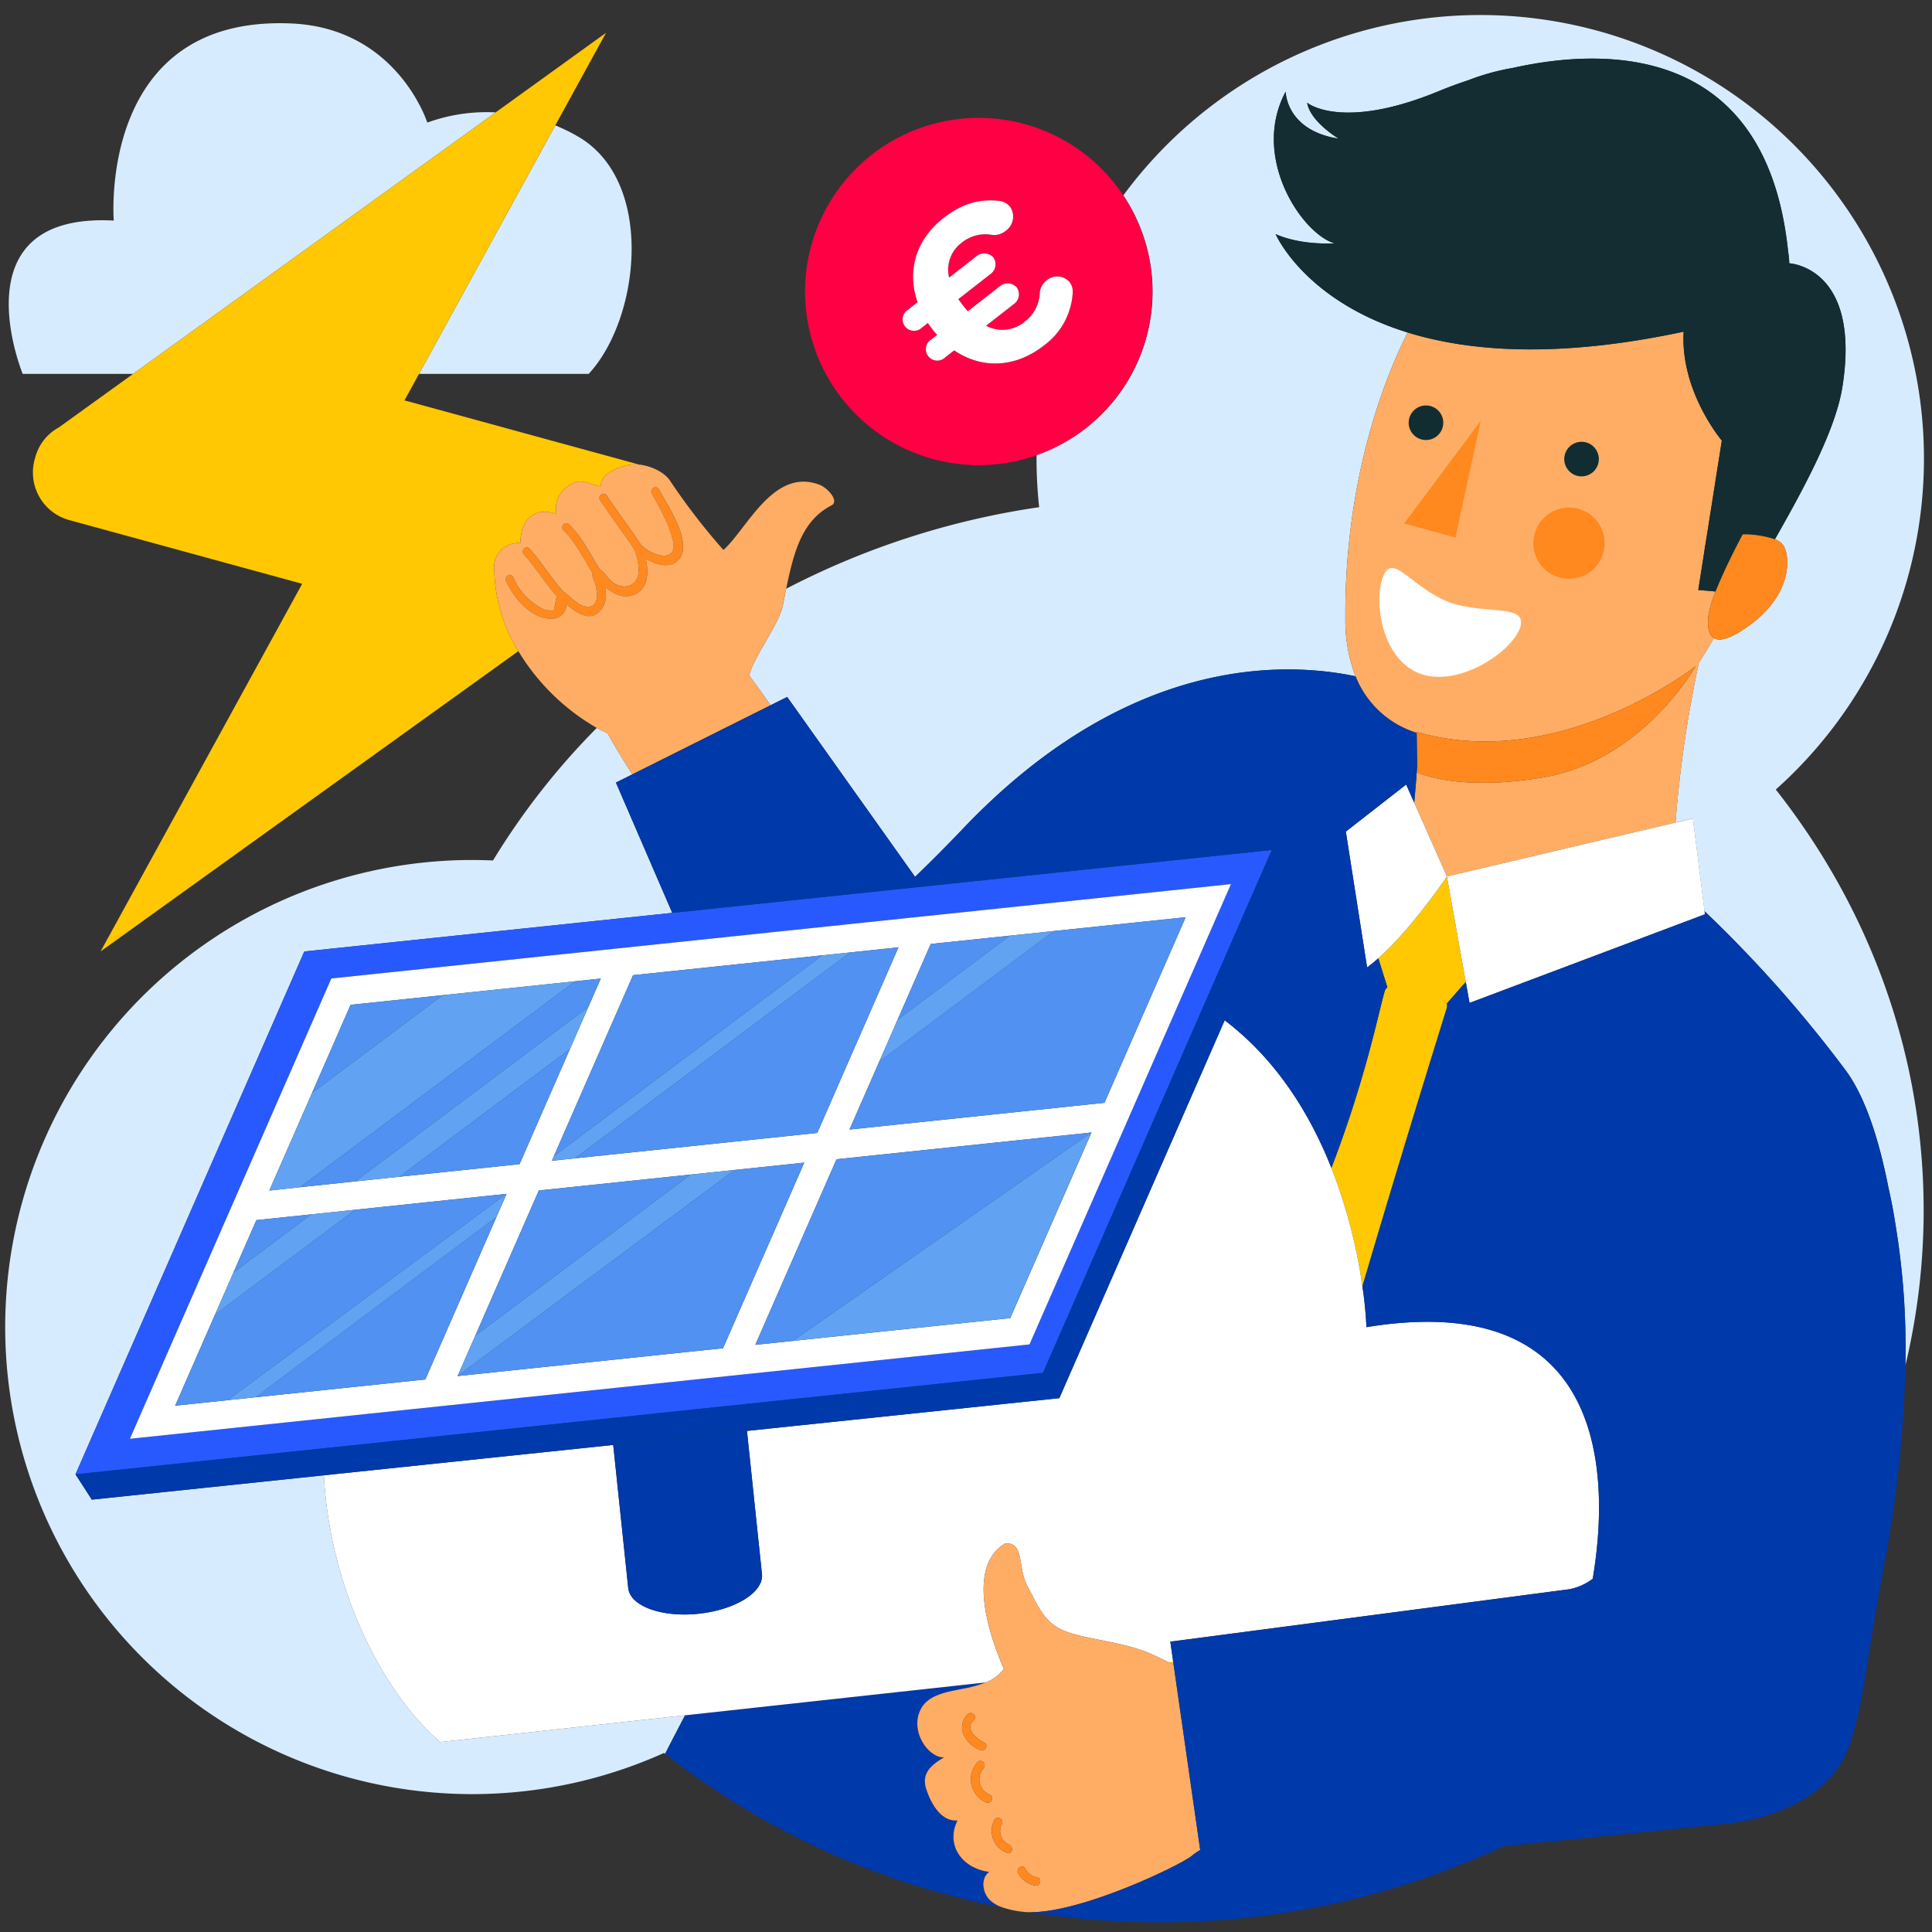 <?xml version="1.0" encoding="UTF-8"?>
<svg xmlns="http://www.w3.org/2000/svg" id="Calque_1" data-name="Calque 1" viewBox="0 0 400 400">
  <rect x="0" y="0" width="400" height="400" fill="#333333" stroke="none"/>
  <defs>
    <style>.cls-1{fill:#d7ebff;}.cls-2{fill:#0039a9;}.cls-3{fill:#ffc802;}.cls-4{fill:#ff891f;}.cls-5{fill:#ffad64;}.cls-6{fill:#132d32;}.cls-7{fill:#fff;}.cls-8{fill:#2859ff;}.cls-9{fill:#5091f2;}.cls-10{fill:#61a3f2;}.cls-11{fill:#f04;}.cls-12{fill:#122d32;}</style>
  </defs>
  <title>pro-energie-solaire</title>
  <path class="cls-1" d="M155.11,139.867c1.353,1.777,2.865,3.887,4.416,6.154l3.452-1.726,26.473,37.241c3.159-3.029,6.421-6.3,9.791-9.842,34.027-35.787,66.34-34.842,81.4-31.681a32.6,32.6,0,0,1-2.1-12.054c-.138-22.861,5.22-43.854,12.9-59.112-21.467-6.631-27.35-20.388-27.35-20.388s4.4,2.262,12.2,1.925c-6.768-2-17.393-17.816-10.117-31.42,0,0,.018,8.02,10.969,9.747,0,0-5.863-3.49-6.523-7.442,0,0,7.082,5.927,27.32-2.425,1.818-.75,3.868-1.515,6.084-2.249a47.746,47.746,0,0,1,9.159-2.528c22.387-5,52.861-2.883,57.03,38.133a14.61,14.61,0,0,1,.225,2.308s14.929.72,11,25.607c-1.393,8.833-7.858,20.806-13.971,31.542a3.546,3.546,0,0,1,1.9,1.5c1.319,2.628,1.36,9.808-6.609,15.886-4.208,3.208-6.646,3.849-7.933,3.065-1,1.781-2.033,3.486-3.094,5.081a250.3,250.3,0,0,0-4.845,33.112l3.6-.848,2.411,19.2a261.429,261.429,0,0,1,29.256,33c4.2,5.688,6.987,14.867,8.855,24.4.5,2.187.982,4.631,1.4,7.351a156.168,156.168,0,0,1,2.07,29.355,138.134,138.134,0,0,0,3.792-32.168c0-32.6-11.374-62.718-30.616-87.125A91.841,91.841,0,1,0,232.57,40.455,35.811,35.811,0,0,1,214.614,94.2c0,.275-.01.549-.01.825a92.817,92.817,0,0,0,.542,9.983,165.124,165.124,0,0,0-52.368,16.882c-.222,1.084-.443,2.2-.673,3.336C161.255,129.427,156.051,135.881,155.11,139.867Z"></path>
  <path class="cls-1" d="M141.838,355.136l-50.69,5.542c-13.215-11.418-23.005-33.743-24.085-55.233l-48.051,5.04-3.383-5.242L63,196.991,139.183,189,127.52,162.024l3.42-1.71c-1.769-2.686-3.479-5.488-5.145-8.521-.7-.3-1.451-.663-2.231-1.089a148.829,148.829,0,0,0-21.492,27.449c-1.449-.064-2.9-.1-4.369-.1a96.7,96.7,0,1,0,39.768,184.877l.227.179Q139.685,359.228,141.838,355.136Z"></path>
  <path class="cls-2" d="M204.83,387.566c-5.648-.736-9.092-5.542-6.59-10.659-3.3.3-5.447-3.347-6.466-6.5s.847-4.88,3.7-6.57c-3.236.179-7.3-5.519-4.739-10.134,1.571-2.835,5.4-3.421,8.576-4.051a25.323,25.323,0,0,0,4.8-1.323l-62.267,6.808q-2.148,4.087-4.14,7.97a162.7,162.7,0,0,0,69.741,31.773,7.048,7.048,0,0,1-2.43-1.434C203.371,391.905,202.984,388.849,204.83,387.566Z"></path>
  <path class="cls-1" d="M88.467,25.382s-6.2-19.57-28.162-20.525C20.13,3.111,23.553,45.668,23.553,45.668-9.078,43.936,4.7,77.409,4.7,77.409H27.556L102.617,23.27A35.949,35.949,0,0,0,88.467,25.382Z"></path>
  <path class="cls-1" d="M121.879,77.409C132.5,65.991,135.686,37.591,119.7,28.284a37.637,37.637,0,0,0-4.731-2.326L86.752,77.409Z"></path>
  <path class="cls-3" d="M107.712,112.436c.247-6.61,4.578-7.148,7.507-5.99a5.557,5.557,0,0,1,2.149-5.639c2.942-2.324,4.624-.325,7.095-.141-.5-2.475,4.234-4.449,6.758-4.529a7.971,7.971,0,0,1,1.109.049L83.744,82.895l3.008-5.486,28.213-51.451L125.481,6.78,102.617,23.27,27.556,77.409l-15.394,11.1A9.936,9.936,0,0,0,7.273,94.8l0,0q-.03.093-.059.187a10.216,10.216,0,0,0,7,12.654l48.35,13.227L20.827,196.982l86.495-62.174a33.5,33.5,0,0,1-4.991-16.736A5,5,0,0,1,107.712,112.436Z"></path>
  <path class="cls-4" d="M125.45,122.986a6.033,6.033,0,0,0-.25-1.431,13.575,13.575,0,0,0,2.194,1.375,4.754,4.754,0,0,0,4.218.059c2.564-1.288,2.7-4.537,2.079-7.309,2.423,1.439,5.722,2.227,7.228-.4,2.111-3.687-2.966-11.086-4.555-13.99-.522-.954-1.939-.041-1.421.906,1.67,3.054,3.565,6.26,4.36,9.686,1.133,4.882-4.4,3.271-6.63.87-2.289-3.412-4.757-6.7-7.043-10.117-.6-.9-2.025,0-1.421.906,2.294,3.426,4.771,6.726,7.067,10.151a11.577,11.577,0,0,1,.943,4.049c.172,3.569-2.968,4.693-5.489,2.744-.858-.663-1.545-1.993-2.522-2.518-1.963-3.229-3.713-6.722-6.414-9.412-.77-.767-1.907.477-1.141,1.241,2.527,2.516,4.176,5.822,6,8.86-.155.695.317,1.462.561,2.245.609,1.953.776,5.4-2.248,4.627-1.416-.36-3.113-2.184-4.336-3.046-2.571-2.774-4.463-6.118-7.035-8.894-.738-.8-1.873.451-1.141,1.241,2.486,2.683,4.342,5.893,6.787,8.612l-.6,2.995-1-.074c-.9.1-2.251-.855-2.936-1.3a13.211,13.211,0,0,1-4.521-5.619c-.471-.977-1.887-.06-1.421.906,1.665,3.452,4.994,7.685,9.3,7.764a3,3,0,0,0,3.2-2.971c1.854,1.514,4.1,3.169,6.1,2.065A4.718,4.718,0,0,0,125.45,122.986Z"></path>
  <path class="cls-5" d="M130.94,160.314l28.586-14.293c-1.551-2.267-3.063-4.377-4.416-6.154.941-3.986,6.146-10.44,6.995-14.644.23-1.14.451-2.252.673-3.336,1.607-7.833,3.306-14.1,9.38-17.259,1.65-.857-.769-3.615-2.508-4.272-9.541-3.606-15.011,9.222-19.876,13.506a133.216,133.216,0,0,1-11.1-14.414c-1.239-1.783-3.991-3-6.343-3.261a7.971,7.971,0,0,0-1.109-.049c-2.524.08-7.255,2.053-6.758,4.529-2.471-.183-4.153-2.183-7.095.141a5.557,5.557,0,0,0-2.149,5.639c-2.93-1.158-7.261-.62-7.507,5.99a5,5,0,0,0-5.381,5.637,33.5,33.5,0,0,0,4.991,16.736,45.412,45.412,0,0,0,16.243,15.9c.78.425,1.53.793,2.231,1.089C127.461,154.826,129.171,157.629,130.94,160.314Zm-13.669-35.177a3,3,0,0,1-3.2,2.971c-4.308-.079-7.636-4.312-9.3-7.764-.466-.966.95-1.883,1.421-.906a13.211,13.211,0,0,0,4.521,5.619c.684.449,2.034,1.408,2.936,1.3l1,.074.6-2.995c-2.445-2.719-4.3-5.929-6.787-8.612-.732-.79.4-2.038,1.141-1.241,2.572,2.776,4.464,6.12,7.035,8.894,1.222.862,2.919,2.686,4.336,3.046,3.025.769,2.857-2.673,2.248-4.627-.244-.783-.717-1.551-.561-2.245-1.828-3.038-3.477-6.344-6-8.86-.767-.764.37-2.008,1.141-1.241,2.7,2.69,4.45,6.183,6.414,9.412.977.525,1.664,1.855,2.522,2.518,2.521,1.948,5.661.825,5.489-2.744a11.577,11.577,0,0,0-.943-4.049c-2.3-3.425-4.773-6.725-7.067-10.151-.6-.9.817-1.808,1.421-.906,2.286,3.415,4.754,6.7,7.043,10.117,2.226,2.4,7.763,4.012,6.63-.87-.795-3.426-2.69-6.633-4.36-9.686-.518-.947.9-1.86,1.421-.906,1.589,2.9,6.666,10.3,4.555,13.99-1.505,2.629-4.8,1.841-7.228.4.622,2.772.485,6.022-2.079,7.309a4.754,4.754,0,0,1-4.218-.059,13.575,13.575,0,0,1-2.194-1.375,6.033,6.033,0,0,1,.25,1.431,4.718,4.718,0,0,1-2.081,4.216C121.37,128.306,119.126,126.651,117.272,125.137Z"></path>
  <path class="cls-5" d="M299.662,181.958l-.089-.5s-.1.148-.276.406Z"></path>
  <path class="cls-5" d="M293.306,151.728l0-.2c29.557,8.6,57.751-13.6,57.751-13.6s-10.954,19.593-31.621,23.039c-17.818,2.976-26-1.047-26-1.047l-.022-1.451c-.112,1.955-.339,4.718-.611,7.712l6.777,15.272L346.9,170.306a250.3,250.3,0,0,1,4.845-33.112c1.062-1.6,2.093-3.3,3.094-5.081-1.15-.7-1.381-2.538-1.131-4.7a22.249,22.249,0,0,1,1.486-4.948q-1.792-.171-3.589-.309l1.247-7.907c.06-.474.127-.931.184-1.414l.022.106,3.426-21.723s-8.641-10.186-7.9-22.551c-25.969,5.556-44.325,4.136-57.134.18-7.683,15.258-13.041,36.251-12.9,59.112a32.6,32.6,0,0,0,2.1,12.054A19.939,19.939,0,0,0,293.306,151.728Z"></path>
  <path class="cls-4" d="M319.432,160.972c20.667-3.446,31.621-23.039,31.621-23.039s-28.194,22.2-57.751,13.6l0,.2.1,6.745.022,1.451S301.614,163.947,319.432,160.972Z"></path>
  <path class="cls-6" d="M348.586,68.667c-.737,12.366,7.9,22.551,7.9,22.551l-3.426,21.723-.022-.106c-.057.483-.124.94-.184,1.414l-1.247,7.907q1.8.135,3.589.309c2.094-5.3,5.613-11.828,5.613-11.828a20.619,20.619,0,0,1,6.675,1.021c6.114-10.737,12.578-22.709,13.971-31.542,3.925-24.887-11-25.607-11-25.607a14.61,14.61,0,0,0-.225-2.308C366.061,11.184,335.587,9.07,313.2,14.067a47.746,47.746,0,0,0-9.159,2.528c-2.217.734-4.267,1.5-6.084,2.249-20.238,8.353-27.32,2.425-27.32,2.425.659,3.952,6.523,7.442,6.523,7.442-10.952-1.727-10.969-9.747-10.969-9.747-7.277,13.6,3.348,29.419,10.117,31.42-7.8.337-12.2-1.925-12.2-1.925s5.883,13.757,27.35,20.388C304.261,72.8,322.617,74.223,348.586,68.667Z"></path>
  <path class="cls-4" d="M360.812,110.636s-3.519,6.53-5.613,11.828a22.249,22.249,0,0,0-1.486,4.948c-.25,2.162-.019,4,1.131,4.7,1.287.784,3.725.143,7.933-3.065,7.969-6.078,7.928-13.258,6.609-15.886a3.546,3.546,0,0,0-1.9-1.5A20.619,20.619,0,0,0,360.812,110.636Z"></path>
  <path class="cls-3" d="M299.662,181.958l-.365-.094c-1.362,1.99-7.636,10.947-13.931,16.537l1.88,6.027a1.422,1.422,0,0,0-.559.776c-1.383,4.866-4,18.265-11.037,36.6a109.89,109.89,0,0,1,6.424,24.519c4.657-15.812,10.379-34.769,17.475-57.625a1.433,1.433,0,0,0-.021-.907l3.946-4.494Z"></path>
  <path class="cls-3" d="M242.984,344.624l-.077-.538-.873.1C242.366,344.34,242.682,344.488,242.984,344.624Z"></path>
  <polygon class="cls-7" points="350.504 169.458 346.904 170.306 299.573 181.458 299.662 181.958 303.475 203.299 304.251 207.644 352.995 189.292 352.915 188.661 350.504 169.458"></polygon>
  <path class="cls-7" d="M291.129,162.43l-12.489,9.738,4.405,28.13c.767-.567,1.544-1.207,2.32-1.9,6.295-5.59,12.569-14.548,13.931-16.537.177-.259.276-.406.276-.406L292.8,166.186Z"></path>
  <path class="cls-7" d="M253.559,211.245l-34.235,78.228L67.062,305.445c1.079,21.491,10.869,43.816,24.085,55.233l50.69-5.542,62.267-6.808a8.267,8.267,0,0,0,3.729-2.807c-3.177-7.315-7.649-21.066.157-25.9,4.168-.649,2.683,5.113,4.732,8.8s3.359,7.642,7.86,9.323c5.005,1.869,12.246,2.155,18,4.8,1.393.639,2.494,1.186,3.447,1.642l.873-.1-.6-4.195,82.658-10.863a11.8,11.8,0,0,0,4.791-2.155c3.081-18.136,5.016-60.569-46.842-52.1a83.488,83.488,0,0,0-.838-8.45,109.89,109.89,0,0,0-6.424-24.519C271.339,230.932,264.473,219.524,253.559,211.245ZM144.621,334.115c-7.647.8-14.164-1.575-14.555-5.308l-2.779-26.49-.331-3.154,27.692-2.9,1.446,13.788,1.663,15.856C158.15,329.635,152.268,333.312,144.621,334.115Z"></path>
  <path class="cls-5" d="M248.492,383.017l-5.508-38.393c-.3-.136-.618-.284-.95-.443-.953-.455-2.055-1-3.447-1.642-5.757-2.64-13-2.926-18-4.8-4.5-1.681-5.811-5.636-7.86-9.323s-.564-9.449-4.732-8.8c-7.806,4.834-3.334,18.585-.157,25.9a8.267,8.267,0,0,1-3.729,2.807,25.323,25.323,0,0,1-4.8,1.323c-3.179.63-7.005,1.216-8.576,4.051-2.558,4.615,1.5,10.313,4.739,10.134-2.851,1.69-4.718,3.416-3.7,6.57s3.166,6.8,6.466,6.5c-2.5,5.117.942,9.923,6.59,10.659-1.845,1.283-1.458,4.34.18,5.878a7.048,7.048,0,0,0,2.43,1.434,19.728,19.728,0,0,0,3.79.874,14.042,14.042,0,0,0,2.062.153c10.915.067,31.211-9.811,33.4-11.624A14.939,14.939,0,0,1,248.492,383.017Zm-49.039-23.952a3.835,3.835,0,0,1,.893-4.159c.831-.761,2.124.437,1.286,1.2-1.958,1.793.486,3.92,2.119,4.668,1.031.472.194,2.023-.833,1.552A6.246,6.246,0,0,1,199.453,359.065Zm4.664,14.087a5.227,5.227,0,0,1-1.76-8.279c.735-.865,2.019.341,1.286,1.2a3.454,3.454,0,0,0,1.308,5.523C205.984,372.067,205.146,373.617,204.117,373.152Zm1.754,3.661a.881.881,0,0,1,1.552.833A3.075,3.075,0,0,0,208.9,381.9c1.049.389.669,2.11-.391,1.717A4.85,4.85,0,0,1,205.871,376.813Zm8.44,13.571a4.88,4.88,0,0,1-3.525-2.592c-.506-1.005.981-1.951,1.49-.938a3.232,3.232,0,0,0,2.425,1.813C215.822,388.859,215.424,390.575,214.311,390.384Z"></path>
  <path class="cls-4" d="M203.751,360.778c-1.634-.748-4.077-2.875-2.119-4.668.838-.767-.454-1.965-1.286-1.2a3.835,3.835,0,0,0-.893,4.159,6.246,6.246,0,0,0,3.465,3.266C203.945,362.8,204.782,361.251,203.751,360.778Z"></path>
  <path class="cls-4" d="M204.951,371.6a3.454,3.454,0,0,1-1.308-5.523c.733-.863-.55-2.069-1.286-1.2a5.227,5.227,0,0,0,1.76,8.279C205.146,373.617,205.984,372.067,204.951,371.6Z"></path>
  <path class="cls-4" d="M208.9,381.9a3.075,3.075,0,0,1-1.474-4.251.881.881,0,0,0-1.552-.833,4.85,4.85,0,0,0,2.635,6.8C209.566,384.007,209.947,382.286,208.9,381.9Z"></path>
  <path class="cls-4" d="M214.7,388.667a3.232,3.232,0,0,1-2.425-1.813c-.51-1.013-2-.067-1.49.938a4.88,4.88,0,0,0,3.525,2.592C215.424,390.575,215.822,388.859,214.7,388.667Z"></path>
  <path class="cls-2" d="M392.427,253.411c-.419-2.72-.9-5.164-1.4-7.351-1.868-9.536-4.66-18.715-8.855-24.4a261.429,261.429,0,0,0-29.256-33l.079.631-48.744,18.352-.776-4.345-3.946,4.494a1.433,1.433,0,0,1,.021.907c-7.1,22.856-12.817,41.813-17.475,57.625a83.488,83.488,0,0,1,.838,8.45c51.858-8.472,49.923,33.961,46.842,52.1a11.8,11.8,0,0,1-4.791,2.155L242.3,339.891l.6,4.195.077.538,5.508,38.393a14.939,14.939,0,0,0-1.8,1.264c-2.194,1.813-22.489,11.691-33.4,11.624A170.842,170.842,0,0,0,239.971,398a167.221,167.221,0,0,0,71.248-15.743l45.6-4.6c11.651-1.175,23.229-6.312,26.52-17.55,2.891-9.876,2.338-12.037,6.824-36.486a249.9,249.9,0,0,0,4.331-40.856A156.168,156.168,0,0,0,392.427,253.411Z"></path>
  <path class="cls-8" d="M215.941,284.232l47.374-108.253L139.183,189,63,196.991,15.629,305.243Zm-168-34.449,20.654-47.2,58.478-6.134,6.676-.7,54.957-5.765,6.676-.7,59.463-6.237-19.506,44.575-22.2,50.725-59.464,6.237-6.676.7L92.05,291.049l-6.676.7L26.9,297.883Z"></path>
  <path class="cls-2" d="M219.324,289.474l34.235-78.228c10.914,8.279,17.78,19.687,22.091,30.561,7.041-18.336,9.653-31.736,11.037-36.6a1.422,1.422,0,0,1,.559-.776l-1.88-6.027c-.776.689-1.552,1.329-2.32,1.9l-4.405-28.13,12.489-9.738,1.667,3.756c.272-2.994.5-5.757.611-7.712l-.1-6.745a19.939,19.939,0,0,1-12.661-11.715c-15.063-3.161-47.376-4.106-81.4,31.681-3.37,3.545-6.633,6.813-9.791,9.842L162.978,144.3l-3.452,1.726L130.94,160.314l-3.42,1.71L139.183,189l124.133-13.021L215.941,284.232,15.629,305.243l3.383,5.242,48.051-5.04Z"></path>
  <path class="cls-7" d="M85.374,291.749l6.676-.7,54.957-5.765,6.676-.7,59.464-6.237,22.2-50.725,19.506-44.575-59.463,6.237-6.676.7-54.957,5.765-6.676.7L68.6,202.583l-20.654,47.2-21.05,48.1ZM149.7,279.134,94.741,284.9l.014-.031-.013.009,3.648-8.316h0l13.167-30.086,54.957-5.765Zm59.464-6.237-52.788,5.537,8.408-19.212,8.408-19.212,52.786-5.537Zm7.624-79.989,1.388-.146h0l27.308-2.864-16.814,38.424-52.786,5.537L192.7,195.434ZM131.063,201.9l39.17-4.109h0l.312-.033,15.475-1.623-8.407,19.212-8.407,19.212-50.191,5.265h0l-4.766.5.018-.04h0l.4-.9Zm-58.478,6.134,19.1-2h0l27.378-2.872h0l5.321-.558-2.583,5.9h0l-3.8,8.679h0l-2.026,4.63-8.407,19.212-24.921,2.614h0l-9.071.952h0L62.08,245.8l-6.307.7.016-.036-.018,0Zm-36.321,83,8.253-18.859h0l2.27-5.187,6.293-14.379,51.8-5.434-8.408,19.212L88.065,285.6l-35.149,3.687h0l-.733.077Z"></path>
  <polygon class="cls-9" points="64.588 226.308 91.687 206.03 72.585 208.033 55.771 246.457 55.789 246.456 64.588 226.308"></polygon>
  <polygon class="cls-9" points="62.087 245.795 62.08 245.796 73.579 244.589 121.803 208.503 124.386 202.6 119.065 203.158 62.087 245.795"></polygon>
  <polygon class="cls-9" points="107.572 241.024 115.979 221.812 118.005 217.182 82.651 243.638 107.572 241.024"></polygon>
  <polygon class="cls-9" points="104.825 247.195 102.781 251.972 52.917 289.286 88.065 285.599 96.473 266.387 104.881 247.174 53.079 252.608 46.787 266.987 48.315 263.495 64.459 251.415 73.53 250.463 44.517 272.174 36.264 291.032 52.183 289.362 47.155 289.89 104.825 247.195"></polygon>
  <polygon class="cls-9" points="114.665 239.372 170.232 197.791 131.063 201.899 114.661 239.38 114.665 239.372"></polygon>
  <polygon class="cls-9" points="114.248 240.323 119.015 239.824 114.266 240.283 114.248 240.323"></polygon>
  <polygon class="cls-9" points="175.994 197.186 119.015 239.823 169.206 234.559 177.613 215.347 186.02 196.135 170.545 197.758 175.994 197.186"></polygon>
  <polygon class="cls-9" points="175.882 233.858 228.668 228.321 245.482 189.897 218.175 192.762 182.03 219.809 185.828 211.131 209.103 193.713 216.786 192.907 192.696 195.434 175.882 233.858"></polygon>
  <path class="cls-9" d="M173.19,240.009l-8.408,19.212-8.408,19.212,52.788-5.537,16.814-38.424Zm35.942,32.869-44.982,4.74,61.79-43.127Z"></path>
  <polygon class="cls-9" points="166.514 240.709 111.557 246.474 98.39 276.56 143.004 243.176 152.076 242.224 94.755 284.867 94.741 284.898 149.699 279.134 166.514 240.709"></polygon>
  <polygon class="cls-10" points="164.15 277.618 209.132 272.878 225.939 234.49 164.15 277.618"></polygon>
  <polygon class="cls-10" points="73.579 244.589 73.579 244.589 82.651 243.638 82.651 243.638 118.005 217.182 118.005 217.182 121.803 208.503 121.803 208.503 73.579 244.589"></polygon>
  <polygon class="cls-10" points="114.665 239.372 114.661 239.38 114.262 240.283 114.266 240.283 119.015 239.824 119.015 239.823 119.015 239.823 175.994 197.186 170.545 197.758 170.232 197.791 170.232 197.791 114.665 239.372"></polygon>
  <polygon class="cls-10" points="185.828 211.131 182.03 219.809 218.175 192.762 218.175 192.762 216.786 192.907 209.103 193.713 185.828 211.131"></polygon>
  <path class="cls-2" d="M157.758,325.9,156.1,310.045l-1.446-13.788-27.692,2.9.331,3.154,2.779,26.49c.392,3.734,6.908,6.11,14.555,5.308S158.15,329.635,157.758,325.9Z"></path>
  <polygon class="cls-10" points="64.588 226.308 55.789 246.456 55.773 246.492 62.08 245.796 62.087 245.795 119.065 203.158 119.065 203.158 91.687 206.03 91.687 206.03 64.588 226.308"></polygon>
  <polygon class="cls-10" points="64.459 251.415 48.315 263.495 46.787 266.987 44.517 272.174 44.517 272.174 73.53 250.463 64.459 251.415"></polygon>
  <polygon class="cls-10" points="52.917 289.286 102.781 251.972 104.825 247.195 47.155 289.89 52.183 289.362 52.917 289.286 52.917 289.286"></polygon>
  <polygon class="cls-10" points="152.076 242.224 143.004 243.176 98.39 276.56 98.39 276.56 94.742 284.877 94.755 284.867 152.076 242.224"></polygon>
  <path class="cls-11" d="M232.57,40.455c-.482-.717-.982-1.427-1.522-2.119a35.95,35.95,0,1,0,1.522,2.119ZM216.152,71.512c-6.193,4.837-13.1,4.762-18.6,1.023L195.7,73.983a2.356,2.356,0,1,1-2.882-3.69l1.222-.954a13.04,13.04,0,0,1-.927-1.1c-.328-.42-.72-.923-1.006-1.375l-1.222.954A2.356,2.356,0,1,1,188,64.128l1.98-1.547c-2.123-6.106-.648-12.727,5.377-17.433,4.212-3.29,7.789-3.922,11.467-3.555a3.37,3.37,0,0,1,2.317,1.229,3.6,3.6,0,0,1-.928,4.978,3.709,3.709,0,0,1-2.8.839,7.713,7.713,0,0,0-6.28,1.6,6.955,6.955,0,0,0-2.618,7.244l5.645-4.409a2.505,2.505,0,0,1,3.506.233,2.47,2.47,0,0,1-.623,3.458l-6.614,5.166c.285.452.645.914.973,1.333a13.829,13.829,0,0,0,.992,1.183L207,59.279a2.505,2.505,0,0,1,3.506.232,2.47,2.47,0,0,1-.623,3.458l-5.729,4.475a7.187,7.187,0,0,0,8.1-.923,7.768,7.768,0,0,0,3.025-5.941,3.65,3.65,0,0,1,1.419-2.526,3.393,3.393,0,0,1,4.745.344,3.3,3.3,0,0,1,.655,2.054A14.6,14.6,0,0,1,216.152,71.512Z"></path>
  <path class="cls-7" d="M221.443,58.4a3.393,3.393,0,0,0-4.745-.344,3.65,3.65,0,0,0-1.419,2.526,7.768,7.768,0,0,1-3.025,5.941,7.187,7.187,0,0,1-8.1.923l5.729-4.475a2.47,2.47,0,0,0,.623-3.458A2.505,2.505,0,0,0,207,59.279l-6.614,5.165a13.829,13.829,0,0,1-.992-1.183c-.327-.419-.687-.881-.973-1.333l6.614-5.166a2.47,2.47,0,0,0,.623-3.458,2.505,2.505,0,0,0-3.506-.233l-5.645,4.409a6.955,6.955,0,0,1,2.618-7.244,7.713,7.713,0,0,1,6.28-1.6,3.709,3.709,0,0,0,2.8-.839,3.6,3.6,0,0,0,.928-4.978,3.37,3.37,0,0,0-2.317-1.229c-3.678-.367-7.255.264-11.467,3.555-6.025,4.705-7.5,11.327-5.377,17.433L188,64.128a2.356,2.356,0,1,0,2.883,3.69l1.222-.954c.285.452.678.955,1.006,1.375a13.04,13.04,0,0,0,.927,1.1l-1.222.954a2.356,2.356,0,1,0,2.882,3.69l1.854-1.448c5.5,3.74,12.407,3.814,18.6-1.023A14.6,14.6,0,0,0,222.1,60.454,3.3,3.3,0,0,0,221.443,58.4Z"></path>
  <path class="cls-7" d="M314.682,130.1c-2.013,5.227-13.054,12.31-20.8,9.328s-9.556-14.793-7.544-20.019,5.808,2.237,13.746,5.294c7.625,2.714,16.414.1,14.6,5.4"></path>
  <path class="cls-12" d="M323.921,94.414a3.58,3.58,0,1,0,4.16-2.888,3.582,3.582,0,0,0-4.16,2.888"></path>
  <path class="cls-12" d="M291.711,86.886A3.58,3.58,0,1,0,295.871,84a3.582,3.582,0,0,0-4.16,2.888"></path>
  <polygon class="cls-4" points="306.561 87.127 301.349 111.294 290.711 108.384 306.561 87.127"></polygon>
  <path class="cls-4" d="M324.711,119.836a7.379,7.379,0,1,0-7.245-7.51,7.381,7.381,0,0,0,7.245,7.51"></path>
</svg>

